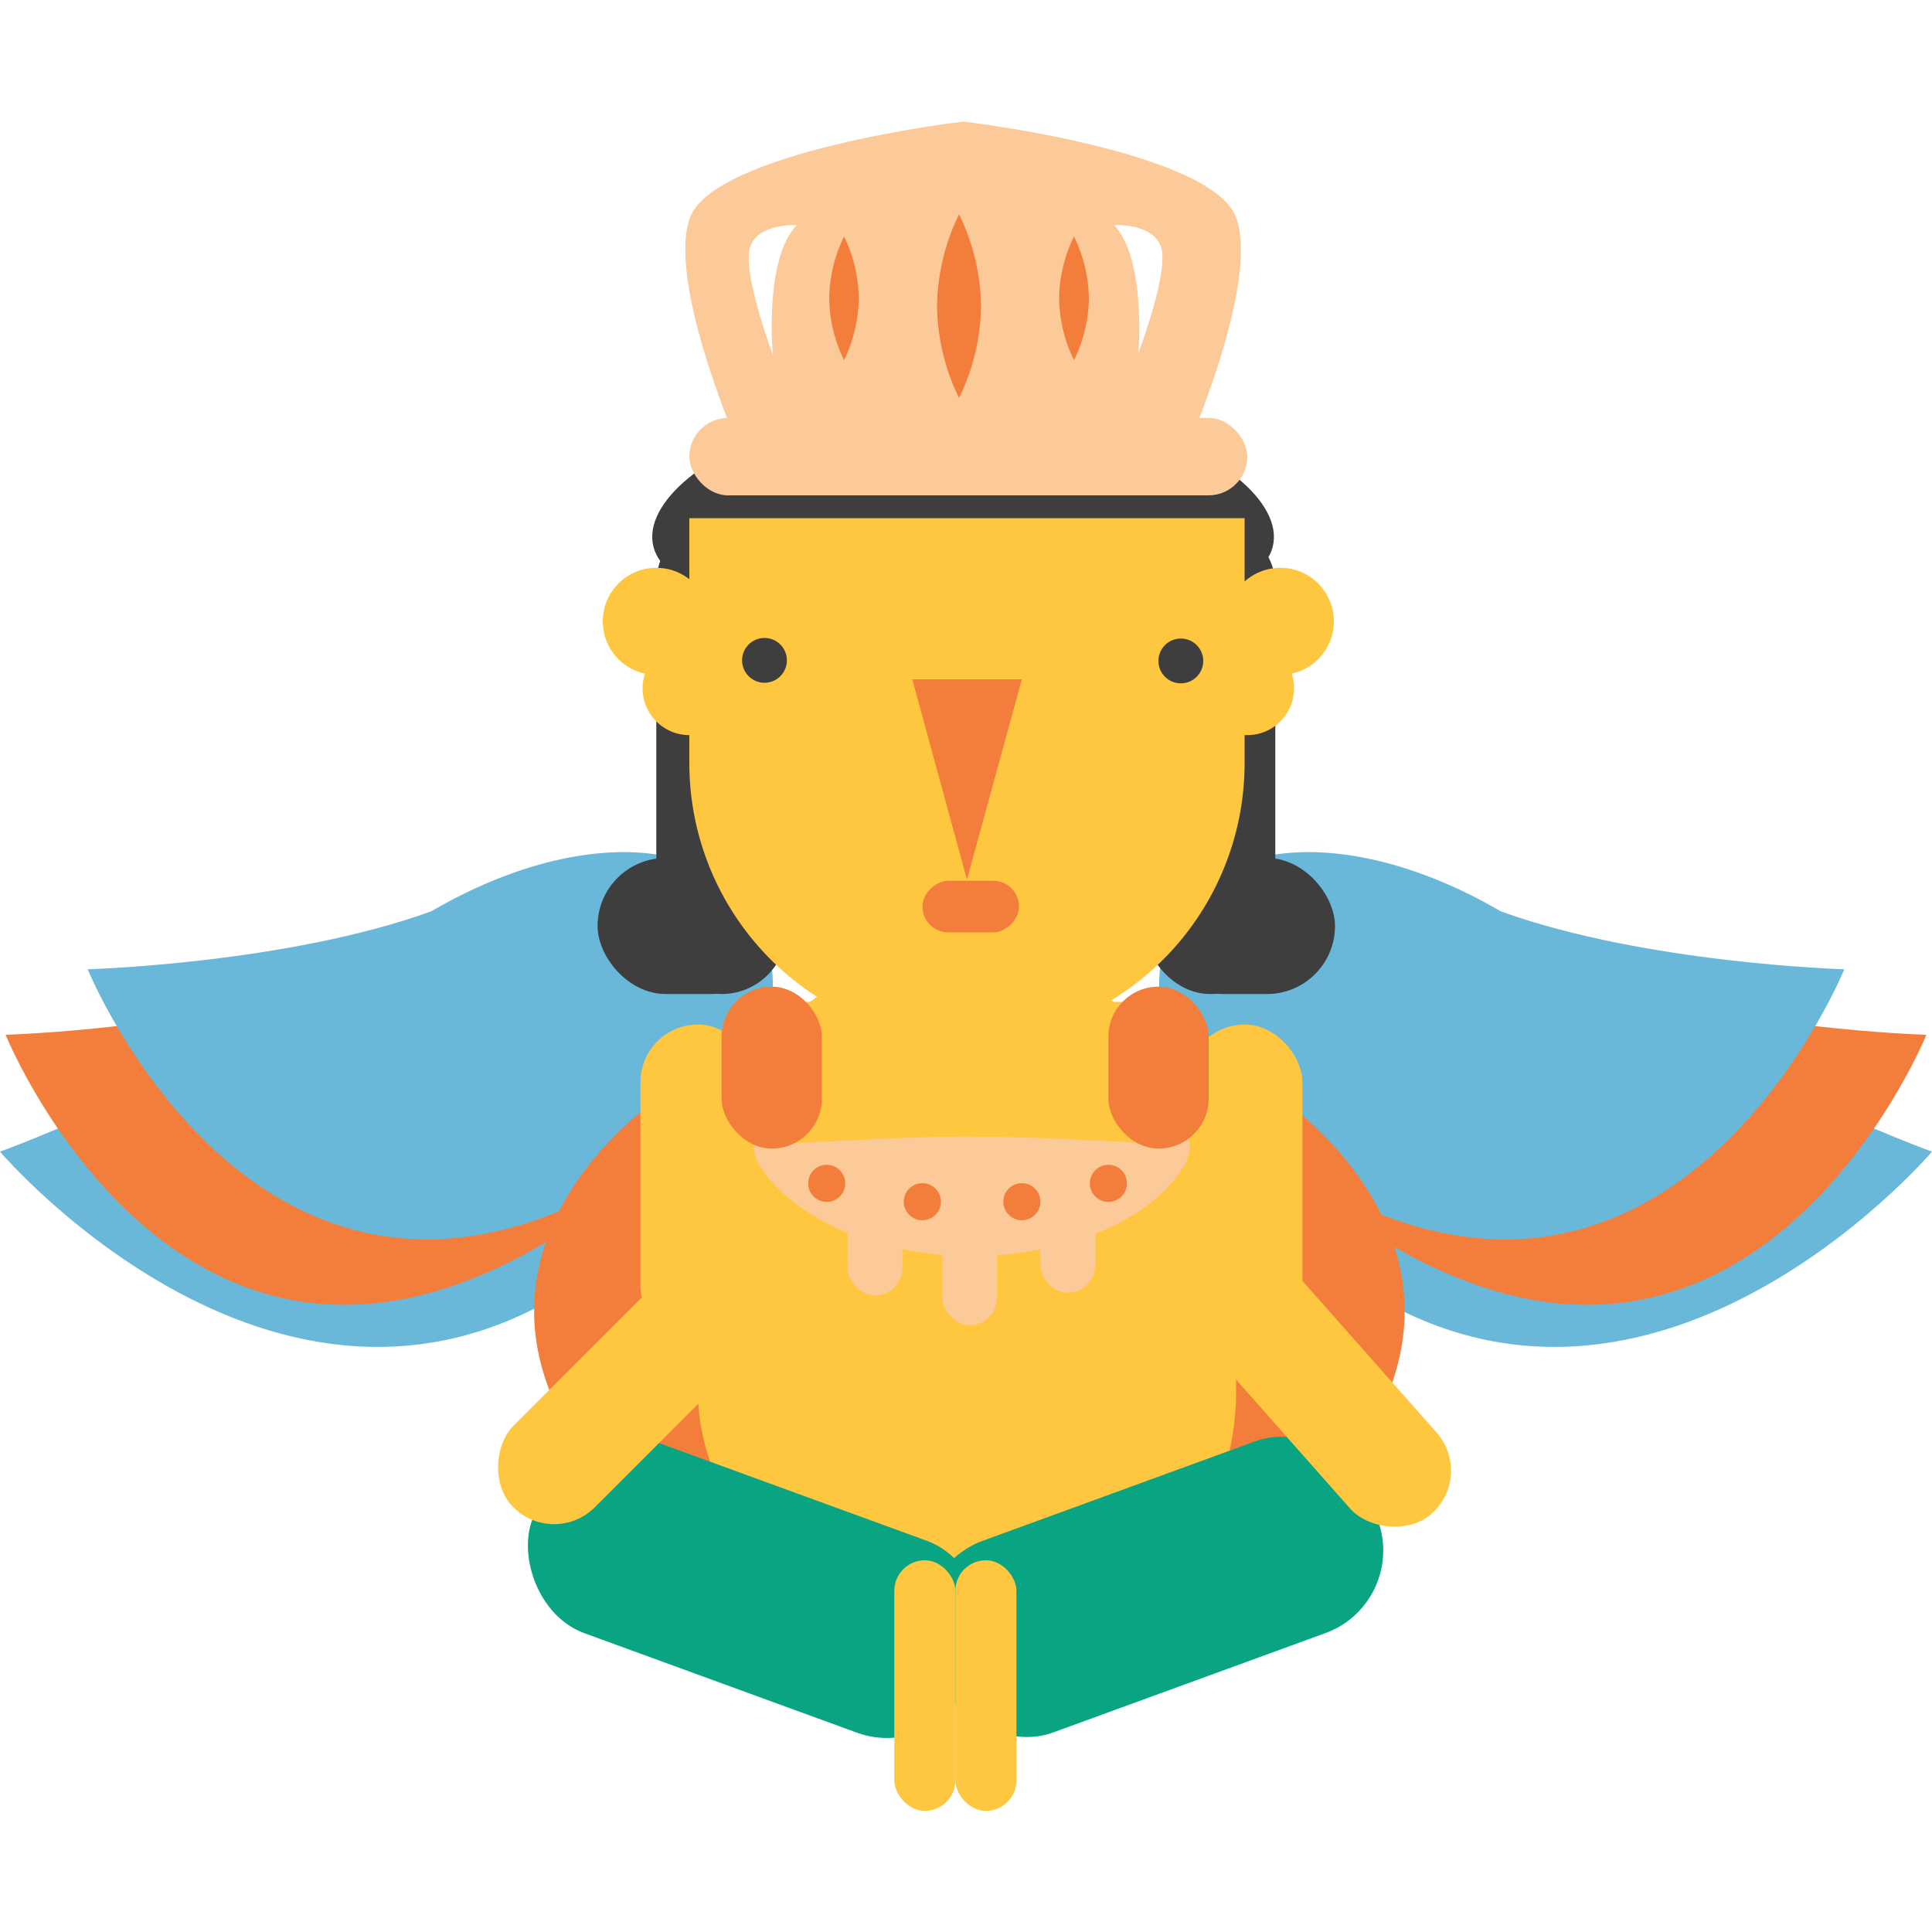 <svg id="Layer_1" data-name="Layer 1" xmlns="http://www.w3.org/2000/svg" viewBox="0 0 100 100"><defs><style>.cls-1{fill:#6ab8d9;}.cls-2{fill:#f37d3b;}.cls-3{fill:#ffc640;}.cls-4{fill:#09a582;}.cls-5{fill:#3e3e3f;}.cls-6{fill:#fcca98;}</style></defs><title>garuda</title><path class="cls-1" d="M31.5,65.24C15.59,77.93,0,59.61,0,59.61S11.55,55.4,18.94,49.5s16.19-7.15,19.66-2.81S38.88,59.34,31.5,65.24Z"/><path class="cls-2" d="M23.91,66.39C7.87,72.29.29,53.56.29,53.56s10.33-.3,17.78-3,14.8-1.41,16.41,3S31.36,63.64,23.91,66.39Z"/><path class="cls-1" d="M28.16,63c-16,5.9-23.62-12.83-23.62-12.83s10.33-.3,17.78-3,14.8-1.42,16.41,3S35.61,60.25,28.16,63Z"/><path class="cls-1" d="M68.5,65.24C84.41,77.93,100,59.61,100,59.61S88.45,55.4,81.06,49.5,64.87,42.35,61.4,46.69,61.12,59.34,68.5,65.24Z"/><path class="cls-2" d="M76.09,66.39c16,5.9,23.62-12.83,23.62-12.83s-10.33-.3-17.78-3-14.8-1.41-16.41,3S68.64,63.64,76.09,66.39Z"/><path class="cls-1" d="M71.84,63c16,5.9,23.62-12.83,23.62-12.83s-10.33-.3-17.78-3-14.8-1.42-16.41,3S64.39,60.25,71.84,63Z"/><path class="cls-2" d="M34,56.91s-15.24,10.2,1.48,23.85H50.78V55.55"/><path class="cls-2" d="M66.35,56.91s15.24,10.2-1.48,23.85H49.54V55.55"/><rect class="cls-3" x="36.12" y="49.24" width="27.86" height="36.72" rx="13.93" ry="13.93"/><rect class="cls-4" x="27.05" y="76.86" width="24.11" height="10.57" rx="4.55" ry="4.55" transform="translate(30.54 -8.43) rotate(20.05)"/><rect class="cls-4" x="47.69" y="76.86" width="24.11" height="10.57" rx="4.55" ry="4.55" transform="translate(144.03 138.82) rotate(159.95)"/><rect class="cls-5" x="30.93" y="44.41" width="9.36" height="7.04" rx="3.52" ry="3.52"/><rect class="cls-5" x="59.74" y="44.41" width="9.36" height="7.04" rx="3.52" ry="3.52"/><rect class="cls-5" x="33.97" y="26.81" width="6.76" height="24.64" rx="3.38" ry="3.38"/><rect class="cls-5" x="59.25" y="26.81" width="6.76" height="24.64" rx="3.38" ry="3.38"/><path class="cls-5" d="M62.18,24.12c0,3.18-5.5,5.75-12.29,5.75S37.6,27.3,37.6,24.12s5.5-8.8,12.29-8.8S62.18,21,62.18,24.12Z"/><ellipse class="cls-5" cx="42.54" cy="26.1" rx="8.99" ry="4.25" transform="translate(-5.08 11.16) rotate(-14.11)"/><ellipse class="cls-5" cx="57.16" cy="26.1" rx="4.25" ry="8.99" transform="translate(17.91 75.18) rotate(-75.89)"/><path class="cls-3" d="M35.68,26.82V39.5a14.37,14.37,0,0,0,28.74,0V26.82Z"/><circle class="cls-5" cx="39.57" cy="34.18" r="1.16"/><circle class="cls-5" cx="61.12" cy="34.21" r="1.16"/><circle class="cls-3" cx="66.27" cy="32.16" r="2.77"/><circle class="cls-3" cx="64.56" cy="35.63" r="2.42"/><circle class="cls-3" cx="33.97" cy="32.16" r="2.77"/><circle class="cls-3" cx="35.68" cy="35.63" r="2.42"/><rect class="cls-3" x="36.12" y="51.86" width="27.86" height="10.1" rx="5.05" ry="5.05"/><rect class="cls-3" x="61.45" y="53.03" width="5.96" height="16.54" rx="2.98" ry="2.98"/><rect class="cls-3" x="65.64" y="63.89" width="5.96" height="16.54" rx="2.98" ry="2.98" transform="translate(-30.59 63.58) rotate(-41.5)"/><rect class="cls-3" x="33.15" y="53.03" width="5.96" height="16.54" rx="2.98" ry="2.98"/><rect class="cls-3" x="29.44" y="63.89" width="5.96" height="16.54" rx="2.98" ry="2.98" transform="translate(60.52 -1.78) rotate(45)"/><polygon class="cls-2" points="52.89 35.16 47.22 35.16 50.05 45.53 52.89 35.16"/><rect class="cls-2" x="48.91" y="44.42" width="2.67" height="4.99" rx="1.33" ry="1.33" transform="translate(97.16 -3.32) rotate(90)"/><rect class="cls-6" x="35.68" y="21.63" width="28.88" height="4.01" rx="2.01" ry="2.01"/><path class="cls-6" d="M64,11.3c-1.21-3.46-13.93-5-14.15-5h0c-.22,0-12.94,1.57-14.15,5s2.74,12.33,2.74,12.33H61.26S65.21,14.8,64,11.3ZM40,18.36s-1.37-3.64-1.24-5.24,2.48-1.47,2.48-1.47C39.53,13.44,40,18.36,40,18.36Zm18.92,0s.43-4.92-1.25-6.71c0,0,2.36-.13,2.49,1.47S58.89,18.36,58.89,18.36Z"/><path class="cls-2" d="M44.45,15.44a7.56,7.56,0,0,1-.76,3.2,7.48,7.48,0,0,1-.77-3.2,7.48,7.48,0,0,1,.77-3.2A7.56,7.56,0,0,1,44.45,15.44Z"/><path class="cls-2" d="M56.36,15.44a7.48,7.48,0,0,1-.77,3.2,7.48,7.48,0,0,1-.77-3.2,7.48,7.48,0,0,1,.77-3.2A7.48,7.48,0,0,1,56.36,15.44Z"/><path class="cls-2" d="M50.78,15.85a11.17,11.17,0,0,1-1.14,4.75,11.17,11.17,0,0,1-1.14-4.75,11.19,11.19,0,0,1,1.14-4.76A11.19,11.19,0,0,1,50.78,15.85Z"/><path class="cls-6" d="M61.45,58.61a2,2,0,0,1-.29,1.92A7.44,7.44,0,0,1,59.88,62a11.8,11.8,0,0,1-3.05,1.81A17.66,17.66,0,0,1,50.27,65a17.44,17.44,0,0,1-6.55-1.25,11.57,11.57,0,0,1-3-1.82,6.6,6.6,0,0,1-1.28-1.44,1.93,1.93,0,0,1-.29-1.92,1.65,1.65,0,0,0,1.32.56,9.31,9.31,0,0,0,1.4,0l2.83-.14c1.88-.09,3.75-.17,5.62-.16s3.75.07,5.63.17l2.83.13a9.33,9.33,0,0,0,1.4,0A1.69,1.69,0,0,0,61.45,58.61Z"/><circle class="cls-2" cx="42.79" cy="61.25" r="0.96"/><circle class="cls-2" cx="57.37" cy="61.25" r="0.96"/><circle class="cls-2" cx="47.74" cy="62.2" r="0.96"/><circle class="cls-2" cx="52.89" cy="62.2" r="0.96"/><rect class="cls-6" x="43.87" y="62.1" width="2.84" height="4.95" rx="1.42" ry="1.42"/><rect class="cls-6" x="48.77" y="63.64" width="2.84" height="4.95" rx="1.42" ry="1.42"/><rect class="cls-6" x="53.85" y="61.96" width="2.84" height="4.95" rx="1.42" ry="1.42"/><rect class="cls-2" x="37.35" y="51.07" width="5.19" height="8.38" rx="2.59" ry="2.59"/><rect class="cls-2" x="57.37" y="51.07" width="5.19" height="8.38" rx="2.59" ry="2.59"/><rect class="cls-3" x="46.29" y="80.76" width="3.16" height="12.97" rx="1.58" ry="1.58"/><rect class="cls-3" x="49.45" y="80.76" width="3.16" height="12.97" rx="1.58" ry="1.58"/></svg>
